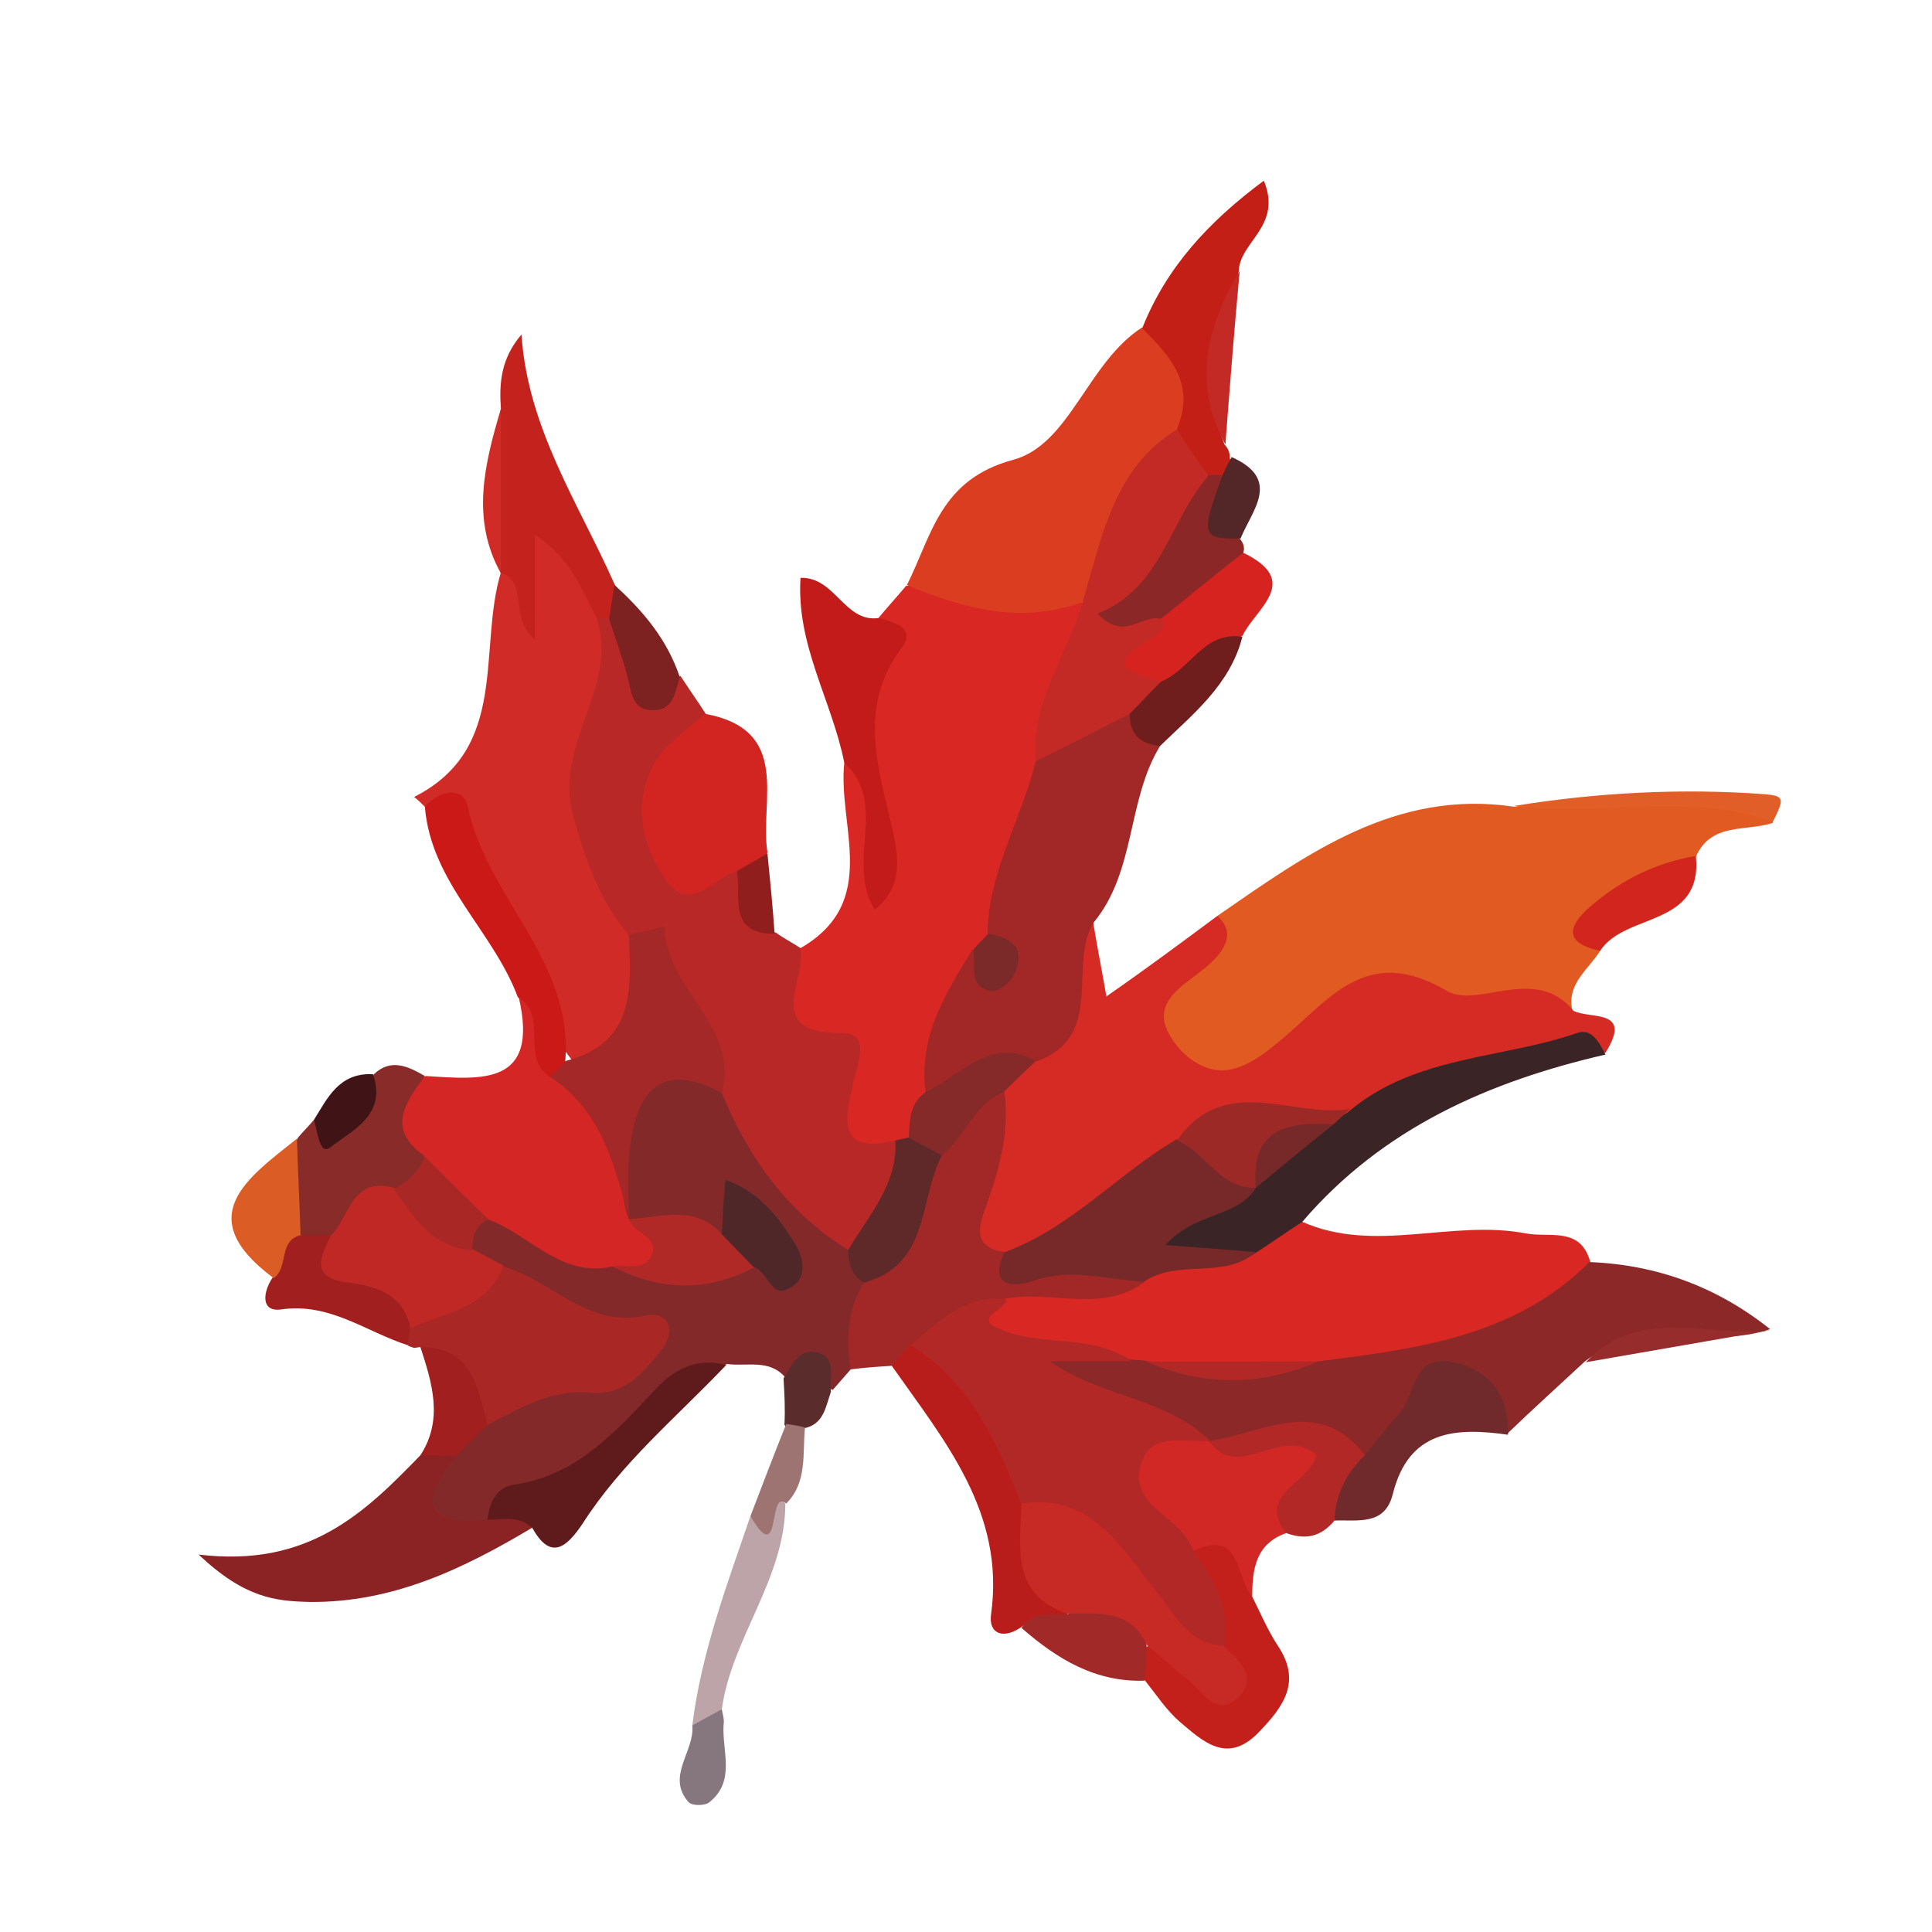 <?xml version="1.0" encoding="utf-8"?>
<!-- Generator: Adobe Illustrator 28.1.0, SVG Export Plug-In . SVG Version: 6.00 Build 0)  -->
<svg version="1.1" id="Layer_1" xmlns="http://www.w3.org/2000/svg" xmlns:xlink="http://www.w3.org/1999/xlink" x="0px" y="0px"
	 viewBox="0 0 216 216" style="enable-background:new 0 0 216 216;" xml:space="preserve">
<style type="text/css">
	.st0{display:none;fill:#FEFEFE;}
	.st1{fill:#E15A21;}
	.st2{fill:#D92724;}
	.st3{fill:#D52B24;}
	.st4{fill:#B72826;}
	.st5{fill:#832929;}
	.st6{fill:#D92823;}
	.st7{fill:#D02B26;}
	.st8{fill:#8D2828;}
	.st9{fill:#A12827;}
	.st10{fill:#DB3D20;}
	.st11{fill:#D42624;}
	.st12{fill:#A92826;}
	.st13{fill:#8B2224;}
	.st14{fill:#3A2426;}
	.st15{fill:#D22522;}
	.st16{fill:#C3231C;}
	.st17{fill:#C31B19;}
	.st18{fill:#D22825;}
	.st19{fill:#B91D1B;}
	.st20{fill:#C41F16;}
	.st21{fill:#CA1916;}
	.st22{fill:#C31F1B;}
	.st23{fill:#702A2B;}
	.st24{fill:#5F1A1B;}
	.st25{fill:#892B29;}
	.st26{fill:#D7231F;}
	.st27{fill:#8B2726;}
	.st28{fill:#B12826;}
	.st29{fill:#BDA4A8;}
	.st30{fill:#A11F1E;}
	.st31{fill:#DB5C24;}
	.st32{fill:#D1251D;}
	.st33{fill:#6F1D1D;}
	.st34{fill:#A12A29;}
	.st35{fill:#7D2121;}
	.st36{fill:#E15E29;}
	.st37{fill:#C32A25;}
	.st38{fill:#401316;}
	.st39{fill:#962C2C;}
	.st40{fill:#5B2C2C;}
	.st41{fill:#9D7472;}
	.st42{fill:#86777E;}
	.st43{fill:#532628;}
	.st44{fill:#8F1E1C;}
	.st45{fill:#5F2829;}
	.st46{fill:#852929;}
	.st47{fill:#7C2929;}
	.st48{fill:#772929;}
	.st49{fill:#9D2927;}
	.st50{fill:#A32827;}
	.st51{fill:#BF2825;}
	.st52{fill:#B12926;}
	.st53{fill:#4F2729;}
	.st54{fill:#C72925;}
</style>
<path class="st0" d="M107.8,0.2c33.9,0,67.8,0.1,101.6-0.1c4.5,0,6.6,0,6.6,6c-0.3,68-0.3,136-0.1,204c0,5-1.1,5.8-5.9,5.8
	c-67.8-0.2-135.5-0.2-203.3,0c-6.1,0-6.8-2-6.8-7.2C0.2,141.3,0.2,73.9,0,6.5C0,1.6,0.5-0.1,6.1,0C40,0.4,73.9,0.2,107.8,0.2
	L107.8,0.2z"/>
<path class="st1" d="M178.9,106.3c-1.3,2.1-3.8,3.7-3.1,6.7c-6.1-0.8-12.4,0.9-18.4-1.3c-3.9-1.4-6.6,0.9-9.3,3.2
	c-2.7,2.2-5.3,4.6-8.6,5.9c-4.2,1.7-7.4-0.5-9.8-3.6c-2.6-3.5-0.5-6.5,2.1-9.2c1.6-1.7,5.4-1.8,4.3-5.6c10-6.9,19.9-14.2,33.2-12.2
	c8.7-1.4,17.4-0.4,26.1-0.6c1.6,0,2.9,0.4,2.8,2.4c-3,1-6.9-0.1-8.6,3.8C186.8,100,179.2,99.3,178.9,106.3L178.9,106.3z"/>
<path class="st2" d="M89.5,106c9-5.2,4.1-13.7,4.9-20.8c2,1.5,3.3,4.6,3.9,9.1c-1.3-8.4-4.1-16.8-0.1-25.2c1-1.2,2.1-2.4,3.1-3.6
	c6.6-1.2,13,1,19.5,1.3c2.8,6.7-3.5,11.8-3.1,18.1c-1.2,6.5-3.9,12.5-5.7,18.8c-0.4,1.2-1.1,2.3-1.7,3.4c-2.6,4.7-4.7,9.5-5.5,14.9
	c-0.6,2.1-1.3,4.1-2.6,5.9c-0.6,0.6-1.4,1.1-2.2,1.4c-0.5,0.2-1.1,0.4-1.7,0.4c-2.7,0.1-5.4-1.9-4.8-3.8
	C96.3,118.2,80.8,114.7,89.5,106z"/>
<path class="st3" d="M136.1,102.4c1.9,1.7,1.3,3.7-1.6,6c-2.2,1.8-5.5,3.5-4,6.8c1.1,2.4,3.9,4.9,6.9,4.4c2.4-0.4,4.6-2.3,6.6-4
	c5.2-4.6,9.3-9.8,17.8-4.8c3.4,2,9.9-3,14.1,2.2c1.9,1,6.7-0.3,3.6,4.7c-10.5-1.6-18.9,4.7-28.2,7.8c-6.1,1.7-13.3-2.1-18.7,3.5
	c-7,4.1-12,11.9-21.2,12.4c-4.3-1.1-4.1-4.4-3.2-7.6c1-3.6,1.7-7.3,2.2-11.1c0.6-2.3,1.9-4.1,3.7-5.6c3-2.2,4.4-5.1,4.9-8.9
	c0.2-2.1-0.2-5,3.2-5.2c0.4,2.5,0.9,5,1.5,8.4C128.3,108.2,132.2,105.3,136.1,102.4L136.1,102.4z"/>
<path class="st4" d="M89.5,106c0.7,3.6-4.3,9.5,4.6,9.5c3.3,0,1.8,3.3,1.3,5.5c-0.8,3.7-2.1,8.2,4.7,6.5c3.1,6-0.9,9.5-4.4,13.2
	c-1.5,0.9-3.6,2.1-4.6,0.5c-3.9-6.3-10.8-10.6-12.2-18.5c-0.9-7.4-3.7-13.8-10.1-18.1c-7-5.6-8.1-13.3-6.6-21.3
	c0.8-4.5,1.9-9.1,3.5-13.4c0.5-0.8,1.2-1.2,2.1-1.4c4.2,0.6,2.6,8.2,8.3,7.1c0.9,1.4,1.9,2.8,2.8,4.2c-0.1,1.8-1.4,3.1-2.2,4.6
	c-4.6,8.1-2.8,11.7,6.4,13c2,1.9,0.3,5.8,3.7,6.9C87.6,104.9,88.6,105.4,89.5,106L89.5,106z"/>
<path class="st5" d="M80.7,122.2c3,7.3,7.4,13.4,14.2,17.6c1.6,1,2.4,2.5,2.7,4.4c0.3,3.2-1,6-2.4,8.8l-2.1,2.4
	c-1.7-0.8-3.4-1.6-5.3-1.4c-1.8-2.1-4.3-1.2-6.5-1.5c-1.9,0.7-4.3,0.9-5.4,2.5c-5.3,8.1-13.9,11.5-21.7,16c-8.3-0.1-8.8-0.9-4.9-8.3
	c0.9-2.1,2.7-3.4,4.5-4.8c4.6-4.5,11.5-3.1,17.5-7.3c-5.8-2.3-11.1-4-15.6-7.3c-1.5-0.9-2.9-2-3.6-3.7c-0.4-2,0.2-3.5,2.2-4.2
	c5.4-0.1,9.3,4.3,14.6,4.7c4.8,1.6,9.8,0.9,14.6,0.6c1-0.2,2.7,0.5,2.7-0.9c0-1.7-1.4-3.3-2.9-4c-1.2-0.6-1.1,1.5-1.9,2.2
	c-3.9,0.8-7.7-0.1-11.4-1.2c-0.6-0.7-1.1-1.5-1.3-2.4c-0.8-3.5-0.8-7,0.8-10.3C71.9,118.7,75.6,118.2,80.7,122.2L80.7,122.2z"/>
<path class="st6" d="M145.6,136.6c8.1,3.6,16.7-0.3,25,1.3c2.7,0.5,6.1-0.8,7.2,3.2c-3.2,7-9.1,10.2-16.2,11.2
	c-4.8,0.7-9.5,2-14.4,2.3c-5.9-0.1-11.9,0.2-17.8-0.2c-1-0.1-1.9-0.2-2.9-0.5c-4.6-1.6-9.6-1.1-14.1-3.1c-5-2.1-4.4-4.5-0.2-6.9
	c4.7-2.1,9.9-0.2,14.6-2.2c3.8-2.2,8.2-1.8,12.2-3.4C141.1,137.6,142.8,135,145.6,136.6L145.6,136.6z"/>
<path class="st7" d="M66.7,69.1c2.6,7.7-4.9,14.1-2.6,22.2c1.4,4.9,2.9,9.3,6.1,13.1c3.5,8.5,2.5,11.2-5.7,14.8
	c-5.8-6.9-7.6-16-12.2-23.5c-1.3-2.2-1.5-5.2-4.8-5.5c-0.4-0.4-0.8-0.8-1.2-1.1C57,83.7,53.4,72.6,56,64c4-0.9,2.3,2.5,2.9,3.8
	c0.9-2.8-2.8-8,1.5-8.7c4.1-0.7,5.9,4.4,6.7,8.4C67.2,68,67,68.6,66.7,69.1L66.7,69.1z"/>
<path class="st8" d="M147.4,152.2c10.9-1.4,21.9-2.7,30.3-11.1c7.6,0.3,14.3,2.8,20.2,7.5c-6.7,2.3-14.4-1.2-20.7,3.6
	c-2.9,2.7-5.9,5.4-8.8,8.2c-3.9-5.1-7.8-7.3-11.7,0c-0.9,1.6-2,2.9-4.1,2.9c-5.5-2.8-11.2-1.7-16.9-1c-0.9-0.1-1.8-0.3-2.6-0.6
	c-4.1-1.4-8-3.3-12.3-4.2c-2.6-0.5-5.8-1.8-4.9-4.9c0.7-2.6,4-1.1,6.2-1.4c1.4-0.1,2.9-0.2,4.1,0.8c0.6,0,1.2,0.1,1.7,0.1
	C134.5,153.6,141,153.6,147.4,152.2L147.4,152.2z"/>
<path class="st9" d="M122.3,103.1c-3,4.8,1.4,12.8-6.5,15.6c-4.7-1-7.4,5.3-12.3,3.5c-0.9-6.2,2.2-11.1,5.2-16
	c2.4,1.2,2.3,0,1.7-1.8c0.1-6.9,3.8-12.8,5.4-19.3c2.1-4.1,5.3-6.2,9.9-6c2,0.8,3.3,2.3,4,4.3C126,89.4,127,97.4,122.3,103.1
	L122.3,103.1z"/>
<path class="st10" d="M121.1,67.3c-6.9,2.5-13.3,0.8-19.7-1.9c2.8-5.6,3.7-11.8,11.9-14c6.3-1.7,8.3-10.9,14.4-14.8
	c6.4,1.6,7.6,5.7,5.2,11.4C127.3,53.5,126.3,61.7,121.1,67.3L121.1,67.3z"/>
<path class="st11" d="M68.5,141.6c-5.8,1.3-9.3-3.6-14-5.3c-3.7-0.7-6.4-3-8.6-5.9c-3.2-4-3.8-7.6,1.7-10.1
	c6.3,0.4,12.7,1.1,10.4-8.8c5.6,0.3,2.2,6.1,4.8,8.2c9.2,2.5,5.3,10.9,7.5,16.6l0,0c1.5,1.3,5.2,1,3.9,4.3
	C73.1,143.4,70.6,142.6,68.5,141.6L68.5,141.6z"/>
<path class="st9" d="M128,143.3c-4.8,3.6-10.4,0.9-15.6,1.9c-4.1,0.6-6.1,4.4-9.5,6.2c-1,0.7-2.1,1-3.2,1.3
	c-1.6,0.1-3.1,0.2-4.6,0.4c-0.5-3.4-0.4-6.7,1.5-9.7c3.1-4.6,5.1-9.8,7.5-14.8c2.1-3,3.2-7.2,8.2-6.5c0.6,4.5-0.6,8.7-2.1,12.9
	c-1,2.6-1.2,4.6,2.3,5C117.2,143,123.7,137.7,128,143.3L128,143.3z"/>
<path class="st12" d="M56.2,141.6c5.4,1.4,9.3,6.9,15.9,5.5c2.6-0.6,3.6,1.6,1.8,3.9c-2,2.5-4.2,5.1-7.9,4.7
	c-4.4-0.4-7.8,1.7-11.5,3.6c-3.5-2-3.5-7.1-7.5-8.7l-0.7,0.1l-0.6-0.2c-0.6-0.6-0.8-1.3-0.5-2.1C48.1,144.7,52.4,143.6,56.2,141.6
	L56.2,141.6z"/>
<path class="st13" d="M51,162.8c-4.1,5-3.8,7.8,3.5,7.1c2-1.4,3.8-2.1,5,0.9c-7.7,4.6-15.6,8.4-24.9,8.3c-3.8-0.1-7.2-0.4-12.4-5.3
	c12.3,1.5,18.6-4.7,24.8-11.1C48.4,161.8,49.7,161.7,51,162.8L51,162.8z"/>
<path class="st14" d="M145.6,136.6c-1.7,1.1-3.4,2.3-5.1,3.4c-0.2,0.1-0.5,0.4-0.8,0.4c-3.4-0.2-8.5,2.6-9.6-1.7
	c-0.9-3.5,4.4-4.4,7.3-6.1c0.7-0.4,1.4-0.8,2-1.3c2.9-1.9,5.1-4.8,8.6-5.7c1-0.4,2.1-0.7,3-1.5c7.4-6.1,16.9-5.7,25.3-8.6
	c1.7-0.6,2.5,1.1,3.2,2.4C166.5,120.9,154.6,126.1,145.6,136.6L145.6,136.6z"/>
<path class="st15" d="M82.4,97.4c-2.7,0.7-5.3,5-8.1,0.8c-2.7-4-3.6-8.7-1-13.1c1.2-2.1,3.7-3.6,5.5-5.3c9.8,1.8,6.1,9.7,7,15.5
	C85.1,96.7,84,97.5,82.4,97.4L82.4,97.4z"/>
<path class="st16" d="M66.7,69.1c-1.7-3.3-3-6.8-6.9-9.3v11.7c-3-2.4-0.6-6.5-3.9-7.5l0.1,0.1c-1-6.1-1-12.2,0-18.4
	c-0.2-2.9,0-5.6,2.3-8.3c0.7,10.5,6.4,18.9,10.4,27.9c0.8,1.4,1.1,2.8-0.6,3.8h-0.7L66.7,69.1L66.7,69.1z"/>
<path class="st17" d="M98.2,69.1c1.7,0.4,4.2,1.1,2.7,3.2c-5.1,6.7-2.7,13.5-1.1,20.5c0.6,2.8,1.3,6.3-2,8.9
	c-3.3-5.3,1.6-11.9-3.4-16.4C93,78.3,89,72.1,89.5,64.6C93.4,64.5,94.4,69.6,98.2,69.1L98.2,69.1z"/>
<path class="st18" d="M143.8,171.4c-3.4,1.2-3.8,4-3.8,7.1c-3.3-0.2-2.9-6.9-7.7-4.6c-1.3-0.7-2.4-1.6-3.4-2.7
	c-2.1-2.4-4.8-4.9-2.9-8.4c2.1-3.9,5.7-2.9,9.1-1.7l0,0c0.6,0.6,1.4,0.9,2.3,0.8c3.5-0.3,7.7-4.1,10.2-0.2
	C149.9,165.2,145.4,168.2,143.8,171.4L143.8,171.4z"/>
<path class="st19" d="M99.7,152.7c0.7-0.8,1.4-1.6,2.1-2.4c3.1-1.7,5.1,0,6.5,2.4c2.8,4.8,6.8,8.9,7.7,14.6
	c-0.3,4.7,1.6,8.7,3.7,12.6c-1.2,2.5-3.9,0.6-5.5,2c-2,1.4-3.7,0.8-3.4-1.4C112.4,169.1,105.6,161.1,99.7,152.7L99.7,152.7z"/>
<path class="st20" d="M131.6,47.9c2.1-5-0.8-8.1-3.9-11.2c2.7-6.8,7.4-11.9,13.6-16.5c2.1,5.1-2.7,6.8-2.8,10.1
	c-1.1,6.4-4.2,12.7-1.6,19.4c0.4,0.4,0.6,0.9,0.6,1.5c0.2,0.8,0,1.5-0.4,2.3c-0.7,0.4-1.5,0.5-2.3,0.3
	C132.7,52.5,131.7,50.5,131.6,47.9L131.6,47.9z"/>
<path class="st21" d="M61.5,120.4c-3.4-2.1-0.1-6.9-3.6-8.9c-2.8-7.5-9.7-12.8-10.4-21.3c1.7-2,4.4-2.2,4.8,0
	c2.1,10.1,11.8,17.2,10.9,28.4C63.7,120.2,63.1,120.8,61.5,120.4L61.5,120.4z"/>
<path class="st22" d="M133.4,173.4c5.5-2.6,4.7,3.1,6.6,5.1c0.9,1.8,1.7,3.7,2.8,5.4c2.8,4.1,0.7,6.9-2.1,9.8
	c-3.5,3.6-6.2,1-8.8-1.2c-1.5-1.3-2.6-3-3.8-4.5c-0.7-1.1-1-2.2-0.5-3.5c3.1-2.3,4.6,0.9,6.8,1.9c1.5,0.7,1.5,0.6,1.3-2.6
	C135.1,180.2,132.4,177.2,133.4,173.4L133.4,173.4z"/>
<path class="st23" d="M152.6,162.7c1.2-1.5,2.4-3.1,3.8-4.6c1.9-2.1,1.4-6.8,6.1-5.8c4.2,0.9,6.2,3.8,6.1,8.1
	c-5.8-0.8-11.1-0.6-12.9,6.7c-0.9,3.5-3.9,2.8-6.5,2.9C147.4,166.2,148.3,163.6,152.6,162.7L152.6,162.7z"/>
<path class="st24" d="M59.5,170.8c-1.5-1.4-3.3-0.9-5-0.9c0.2-1.9,1-3.6,2.9-3.9c7.1-1,11.5-6,16-10.8c2.2-2.3,4.7-3.4,7.8-2.6
	c-5.5,5.8-11.7,10.9-16.1,17.8C63.4,172.9,61.6,174.6,59.5,170.8L59.5,170.8z"/>
<path class="st25" d="M47.5,120.3c-2.2,3-4.3,5.9-0.1,8.9c0.9,2.8-1.1,3.9-2.9,5c-3.3,0.9-4.9,4.8-8.6,5.1c-1.5-0.1-2.7-0.6-3.5-2
	c-1.8-3.6-0.7-6.9,0.9-10.1c0.6-0.7,1.2-1.3,1.8-2c3.7,0.2,5.2-2.4,6.7-5.1C43.7,118.3,45.6,119.2,47.5,120.3L47.5,120.3z"/>
<path class="st26" d="M139,61.8c6.6,3.2,1.4,6.2-0.1,9.3c-3.3,1.9-5.1,5.8-9.2,6.6c-6.9-1.7-7-2.2-1.3-9.3
	C131.6,65.6,134.2,61.9,139,61.8z"/>
<path class="st27" d="M139,61.8c-3.1,2.4-6.1,4.9-9.1,7.3c-2.4,1-4.7,4.8-7.2,1.2c-1.8-2.5,0.5-5.2,2.6-6.5
	c4.4-2.7,3.1-10.4,9.8-10.7c0.5,0,1,0,1.5,0c2.2,1.9-1.2,5.5,2,7.1C139,60.7,139.2,61.2,139,61.8z"/>
<path class="st28" d="M152.6,162.7c-2.1,2-3.3,4.4-3.4,7.3c-1.5,1.8-3.2,2.2-5.4,1.4c-3.4-4.3,2.5-5.5,3.4-8.7
	c-3.9-3.5-8.8,3.1-12-1.6C141.1,160.3,147.4,155.9,152.6,162.7L152.6,162.7z"/>
<path class="st29" d="M87.8,168.1c0,8.4-6,15-7.1,23c-0.9,1-1.4,2.7-3.3,1.8c1-8.1,3.9-15.8,6.5-23.4
	C86.3,172.4,85.6,165.7,87.8,168.1L87.8,168.1z"/>
<path class="st30" d="M33.6,138.1c1.1,0,2.2,0,3.3,0c1.7,2.5,4.3,3.5,6.7,5c2,1.2,3.9,2.6,2.2,5.4c0,0.6-0.1,1.3-0.2,1.9
	c-4.7-1.5-8.7-4.8-14.2-4c-2.3,0.3-2-2-0.9-3.6C31.7,141.3,28.8,137.2,33.6,138.1z"/>
<path class="st31" d="M33.6,138.1c-2.5,0.6-1.3,3.6-3,4.8c-9.3-6.9-2.9-11.2,2.6-15.6C33.3,130.9,33.5,134.5,33.6,138.1L33.6,138.1z
	"/>
<path class="st32" d="M178.9,106.3c-4.8-1-3-3.4-0.8-5.2c3.3-2.8,7.2-4.7,11.5-5.4C190.4,103.7,181.7,102,178.9,106.3L178.9,106.3z"
	/>
<path class="st33" d="M129.8,76.2c3.3-1.3,4.8-5.7,9.1-5c-1.4,5.4-5.5,8.6-9.2,12.2c-2.2-0.2-3.4-1.3-3.4-3.6
	C126.6,77.7,128.7,77.4,129.8,76.2z"/>
<path class="st34" d="M128.2,184c-0.1,1.3-0.1,2.6-0.2,3.9c-5.5,0.2-9.8-2.4-13.8-5.9c1.3-1.9,3.3-1.4,5.1-1.5
	C123.8,177.9,127.2,177.9,128.2,184L128.2,184z"/>
<path class="st35" d="M68.1,69.2c0.2-1.3,0.4-2.6,0.6-3.8c3.2,2.9,5.9,6.1,7.3,10.3c-0.5,1.6-0.7,3.7-2.9,3.7
	c-2.3,0.1-2.5-1.8-2.9-3.6C69.6,73.5,68.8,71.4,68.1,69.2z"/>
<path class="st30" d="M51,162.8c-1.3,0-2.6-0.1-4-0.1c2.6-4,1.3-8.1,0-12.1c5.8,0,6.4,4.5,7.5,8.7C53.3,160.5,52.1,161.6,51,162.8z"
	/>
<path class="st36" d="M198.2,91.9c-9.5-3.5-19.3-0.5-28.9-1.8c9.3-1.5,18.7-2,28.1-1.3C199.5,89,199.5,89.3,198.2,91.9z"/>
<path class="st37" d="M137,49.7c-3.7-6.8-2.1-13.2,1.6-19.4C138,36.7,137.5,43.2,137,49.7z"/>
<path class="st38" d="M41.7,120.1c1.6,4.6-2.4,6.3-4.8,8.2c-1.2,0.9-1.4-1.9-1.8-3.1C36.6,122.8,37.9,119.9,41.7,120.1z"/>
<path class="st39" d="M177.3,152.3c6-6.4,13.8-2.7,20.7-3.6C191.1,149.9,184.2,151.1,177.3,152.3L177.3,152.3z"/>
<path class="st40" d="M87.6,154.1c0.9-1.4,1.7-3.4,3.7-2.9c2.3,0.5,1.4,2.8,1.6,4.4c-0.6,1.7-0.8,3.7-3.1,4.1
	c-0.8,0.5-1.5,0.4-2.1-0.4C87.8,157.5,87.7,155.8,87.6,154.1z"/>
<path class="st41" d="M87.9,159.2c0.7,0.1,1.4,0.2,2.1,0.4c-0.3,2.9,0.3,6.1-2.1,8.5c-2.1-1.8-0.5,7.4-4,1.4
	C85.2,166.1,86.5,162.7,87.9,159.2L87.9,159.2z"/>
<path class="st42" d="M77.4,192.9c1.1-0.6,2.2-1.2,3.3-1.8c0.1,0.6,0.3,1.1,0.2,1.7c-0.2,3,1.4,6.3-1.6,8.7c-0.5,0.4-1.9,0.4-2.3,0
	C74.4,198.6,77.7,195.8,77.4,192.9L77.4,192.9z"/>
<path class="st43" d="M138.7,60.2c-4.4,0.1-4.5-0.4-2-7.1c0.3-0.7,0.6-1.3,1-2C143.3,53.6,140,57,138.7,60.2L138.7,60.2z"/>
<path class="st44" d="M82.4,97.4c1.1-0.7,2.3-1.3,3.4-2c0.3,3,0.6,6,0.8,9C81.3,104.4,82.9,100.3,82.4,97.4L82.4,97.4z"/>
<path class="st7" d="M56,45.7c0,6.1,0,12.2,0,18.4C52.6,58,54.2,51.8,56,45.7z"/>
<path class="st37" d="M129.8,76.2c-1.2,1.2-2.3,2.4-3.5,3.6c-3.5,1.8-7,3.6-10.5,5.3c-0.6-6.6,3.5-11.8,5.2-17.7
	c2.2-7.2,3.4-15,10.6-19.4c1.1,1.8,2.3,3.5,3.5,5.2c-4.4,5-5.2,12.6-12.4,15.4c3,3.2,5,0,7.1,0.6C132.2,71.5,119.5,73.7,129.8,76.2
	L129.8,76.2z"/>
<path class="st45" d="M105.3,129.2c-2.6,4.9-1.3,12.2-8.7,14.2c-1.4-0.8-1.7-2.1-1.8-3.6c2.3-3.9,5.6-7.4,5.3-12.3
	c0.5-0.1,0.9-0.2,1.4-0.3C103.7,126.4,104.6,127.6,105.3,129.2L105.3,129.2z"/>
<path class="st46" d="M105.3,129.2c-1.2-0.7-2.5-1.3-3.7-2c0.1-1.9,0.1-3.9,1.9-5.1c3.9-1.8,7.1-6.3,12.3-3.5
	c-1.2,1.2-2.4,2.3-3.6,3.5C108.9,123.4,107.9,127.1,105.3,129.2z"/>
<path class="st47" d="M110.5,104.4c2.7,0.4,4.2,1.7,2.9,4.5c-0.4,0.9-1.7,1.9-2.4,1.9c-2.9-0.3-1.8-2.9-2.2-4.6
	C109.3,105.6,109.9,105,110.5,104.4z"/>
<path class="st48" d="M140.4,132.8c-2.1,3.4-6.7,2.6-10.1,6.4c3.9,0.3,7,0.5,10.1,0.8c-3.6,3.1-8.7,0.7-12.5,3.3
	c-4.1-0.2-8.1-1.6-12.4-0.1c-1.9,0.7-5.1,0.9-3.2-3.2c7.4-2.7,12.6-8.7,19.2-12.6C136,126.8,138.2,129.8,140.4,132.8L140.4,132.8z"
	/>
<path class="st49" d="M140.4,132.8c-4.1,0.1-5.6-4-8.8-5.3c5.3-7.6,12.9-2.5,19.3-3.5c-0.6,0.6-1.2,1.1-1.8,1.7
	C145.2,126.8,141.9,128.6,140.4,132.8L140.4,132.8L140.4,132.8z"/>
<path class="st50" d="M61.5,120.4c0.6-0.6,1.2-1.2,1.8-1.8c7.7-2,7.3-8.1,7-14.1c1.3-0.3,2.7-0.6,4-0.9c0,6.9,8.4,11,6.4,18.6
	c-6.9-3.7-9.5-0.1-10.3,6.2c-0.3,2.6-0.1,5.2-0.1,7.8C68.7,130.2,67.2,124.1,61.5,120.4L61.5,120.4z"/>
<path class="st51" d="M45.9,148.5c-0.8-3.8-3.8-4.7-6.9-5.1c-4.4-0.5-3.2-2.8-2-5.3c2.1-2,2.3-6.6,7-5.3c3.8,1.2,6.2,4.3,8.9,6.9
	c1.1,0.6,2.3,1.2,3.4,1.8C54.4,146.4,49.7,146.7,45.9,148.5L45.9,148.5z"/>
<path class="st52" d="M68.5,141.6c1.5-0.3,3.7,0.6,4.4-1.4c0.7-2-2.1-2.3-2.6-3.9c3.6-0.2,7.5-1.7,10.5,1.8c2.9-0.6,4.1,0.6,3.5,3.6
	C79,144.5,73.7,144.3,68.5,141.6L68.5,141.6z"/>
<path class="st53" d="M84.2,141.6c-1.2-1.2-2.3-2.4-3.5-3.6c0.1-1.9,0.2-3.9,0.4-6.1c3.9,1.4,5.9,4.2,7.7,7c1,1.6,1.7,4.1-0.7,5.2
	C86.2,145.1,85.8,142.1,84.2,141.6L84.2,141.6z"/>
<path class="st12" d="M52.8,139.8c-4.5-0.3-6.6-3.8-8.8-6.9c1.6-0.7,2.8-1.9,3.5-3.6c2.3,2.3,4.7,4.7,7.1,7
	C53.1,137,52.8,138.3,52.8,139.8z"/>
<path class="st28" d="M133.4,173.4c2.3,3.1,4.2,6.4,3.5,10.6c-3.9,2.4-6.1-0.6-7.8-3c-3.9-5.6-9.2-9.5-14.9-12.8
	c-2.7-6.9-5.7-13.7-12.4-17.8c3.2-2.6,6-5.8,10.7-5.1c0.1,1.2-4.5,2.1,0.1,3.6c4.6,1.6,9.7,0.3,13.9,3.3c-3,0-6.1,0-9.1,0
	c5.8,4.1,12.9,4,17.9,8.9c-2.7,0.2-6.4-1-7.6,2.2C125.7,168.4,132.3,169.5,133.4,173.4L133.4,173.4z"/>
<path class="st28" d="M147.4,152.2c-6.4,2.8-12.9,2.8-19.3,0C134.5,152.3,141,152.2,147.4,152.2z"/>
<path class="st48" d="M140.4,132.8c-0.6-6.7,3.6-7.4,8.7-7.1C146.2,128,143.3,130.4,140.4,132.8z"/>
<path class="st54" d="M114.2,168.1c7.8-1.2,11.1,4.9,15,9.7c2.2,2.7,3.6,6,7.6,6.2c1.7,1.6,3.9,3.5,1.7,5.7c-2.4,2.5-4-0.5-5.7-1.9
	c-1.6-1.3-3.1-2.6-4.6-3.9c-1.8-4-5.4-3.5-8.9-3.5C113.1,178.3,114,173.1,114.2,168.1L114.2,168.1z"/>
</svg>
